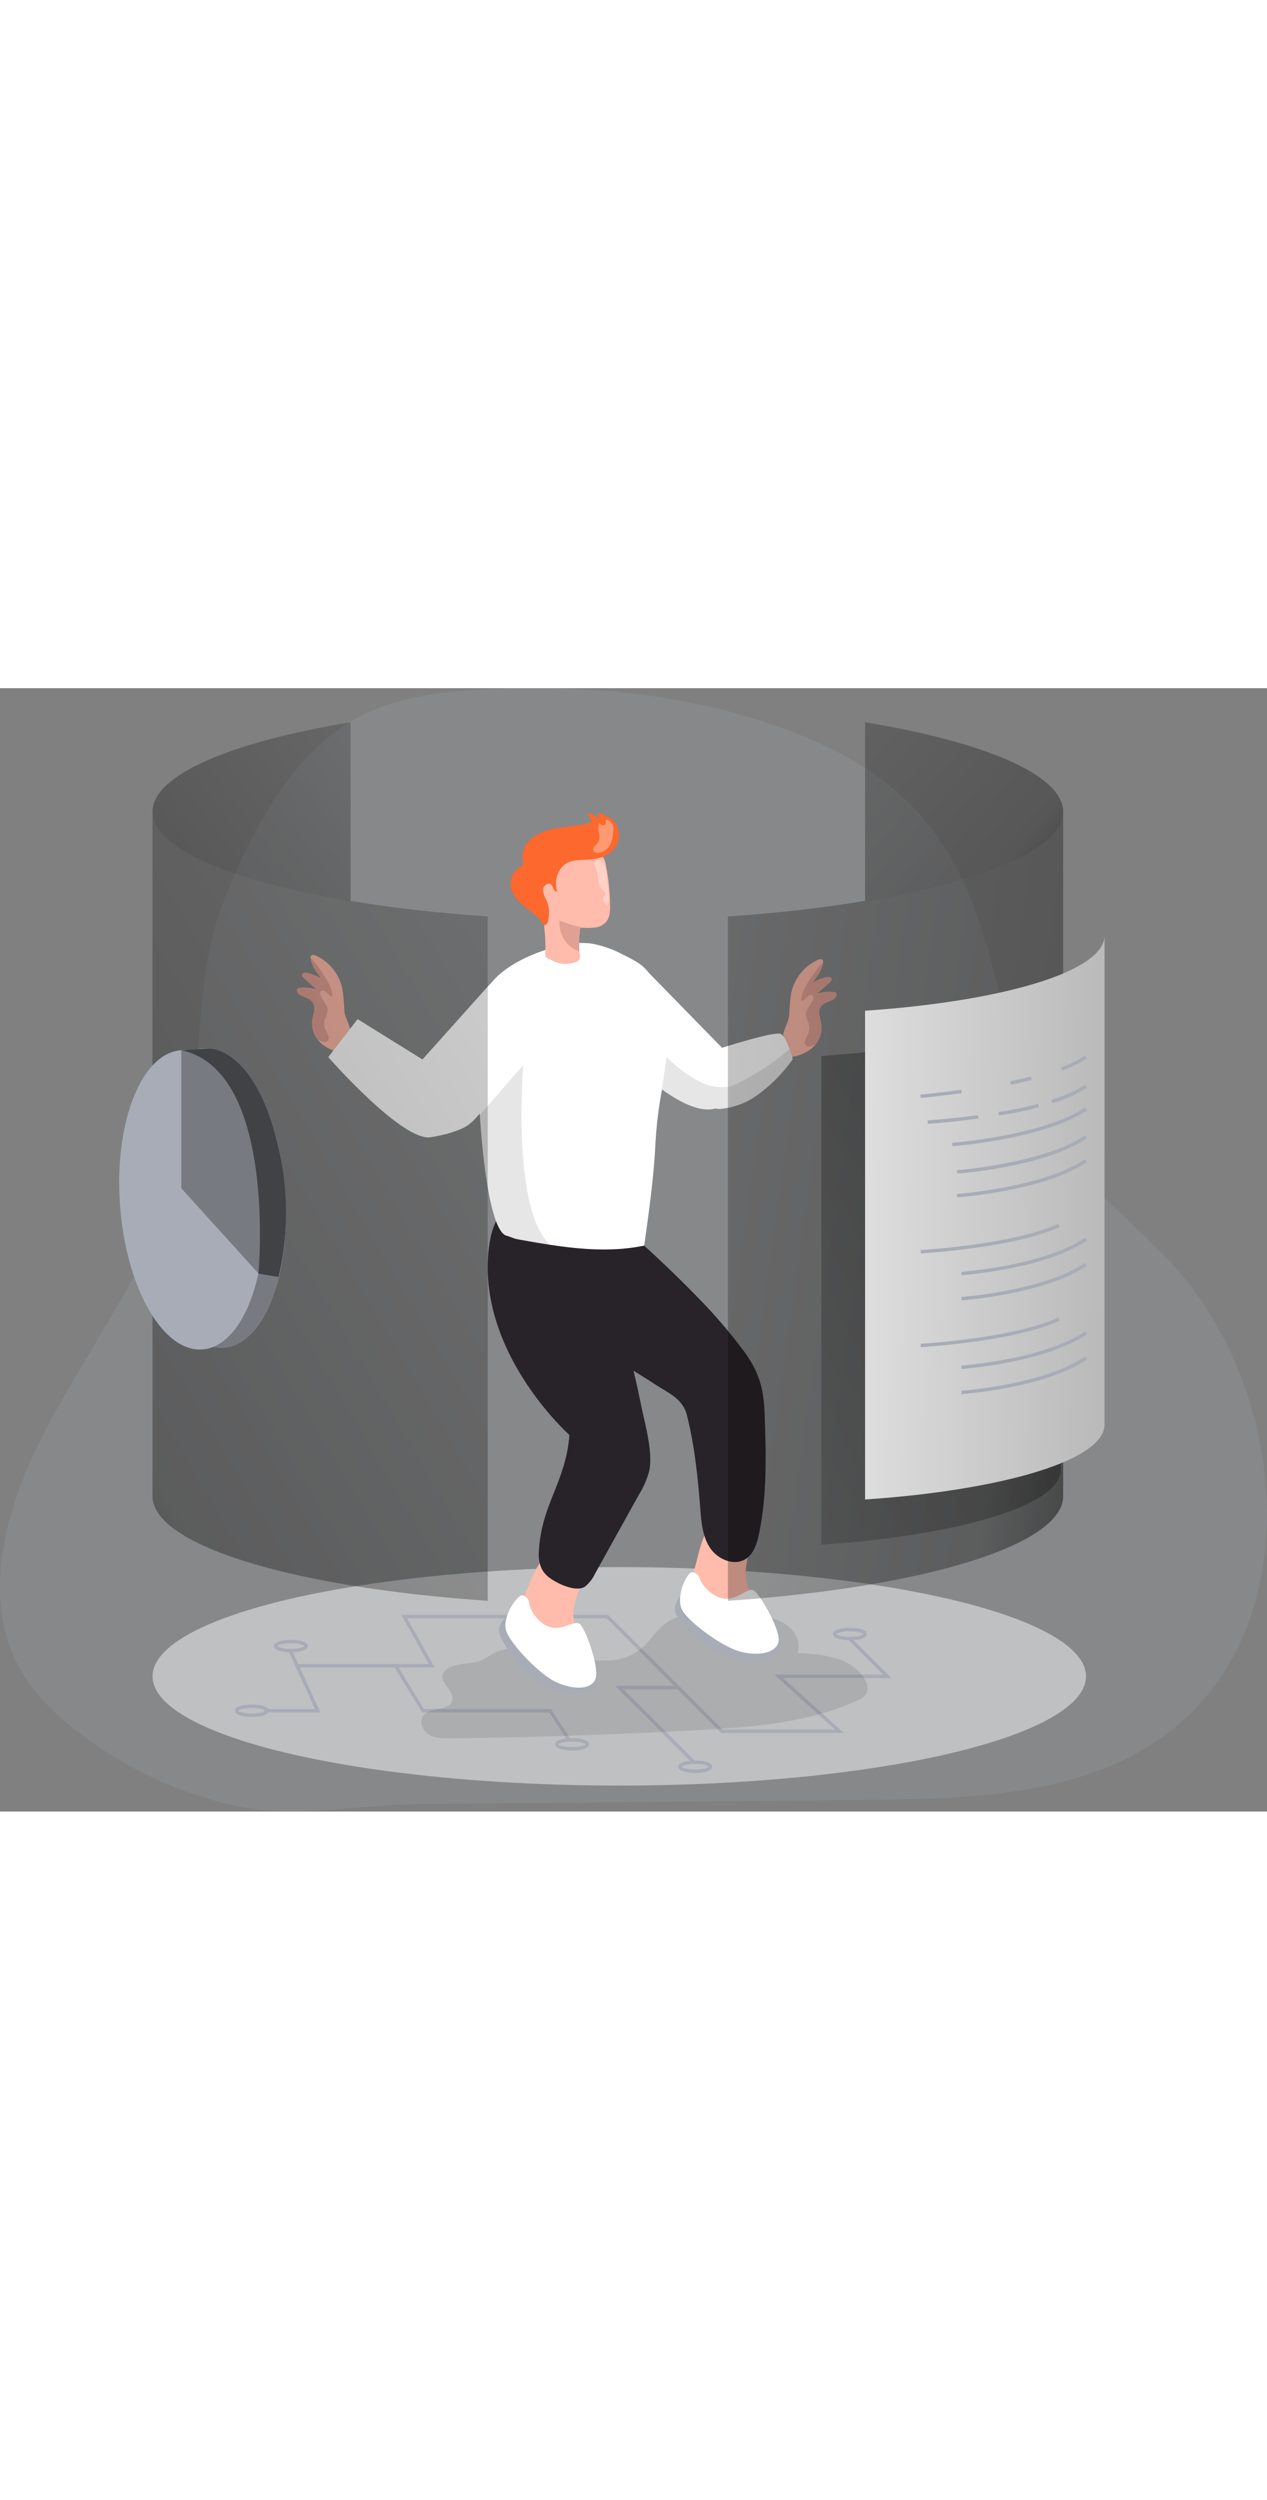 <svg xmlns="http://www.w3.org/2000/svg" xmlns:xlink="http://www.w3.org/1999/xlink" class="illustrations_image" data-imageid="information-carousel-monochromatic" data-name="Layer 1" style="width:166px" viewBox="0 0 369.39 327.32"><rect x="0" y="0" width="369.39" height="327.32" fill="#808080" stroke="none"/><defs><linearGradient id="a" x1="13.54" x2="214" y1="114.4" y2="-37.84" gradientUnits="userSpaceOnUse"><stop offset=".01"/><stop offset=".13" stop-opacity=".69"/><stop offset=".25" stop-opacity=".32"/><stop offset="1" stop-opacity="0"/></linearGradient><linearGradient xlink:href="#a" id="b" x1="-90.52" x2="406.18" y1="279.97" y2="-13.1"/><linearGradient xlink:href="#a" id="c" x1="359.4" x2="125.32" y1="119.81" y2="-84.77"/><linearGradient xlink:href="#a" id="d" x1="424.18" x2="-32.56" y1="186.25" y2="122.5"/><linearGradient xlink:href="#a" id="e" x1="393.16" x2="114.04" y1="135.03" y2="262.54"/><linearGradient xlink:href="#a" id="f" x1="408.63" x2="198.34" y1="169.36" y2="167.46"/></defs><path fill="#a7acb6" d="M27.03 192.17c10.86-18.23 21.65-36.48 26.64-57 5.83-24 2.47-50.37 11.71-73.54 7.65-19.15 19.01-41.71 37.58-52.33 11.63-6.68 25.44-8.31 38.83-9 31.3-1.51 63.51 1.76 92.66 13.81 29.36 12.15 44.27 29.71 53.12 60.47 5.87 20.43 9.67 42.12 21.88 59.52 8.92 12.7 21.67 22.14 32.19 33.55 37.44 40.61 41.42 119.89-15.75 145.41-22.81 10.2-48.63 10.61-73.61 10.85l-130.53 1.25c-16.85.16-35.93 4.18-52.26.7a116.5 116.5 0 0 1-47.37-22.2c-6.09-4.74-11.76-10.22-15.7-16.88-12.93-21.86-4.27-50 7.76-72.38 4.04-7.48 8.44-14.87 12.85-22.23z" class="target-color" opacity=".18" style="isolation:isolate"/><ellipse cx="180.55" cy="287.92" fill="#fff" opacity=".47" rx="136.07" ry="31.83" style="isolation:isolate"/><path fill="#a7acb6" d="M246.02 304.42h-35.76l-33.41-33.41H118.7l8.04 14.33H86.56v-1h38.47L117 270.01h60.26l33.42 33.41h32.75l-17.68-16h31.72l-10.2-10.21.7-.7 11.92 11.91h-31.55l17.68 16z" class="target-color"/><path fill="#a7acb6" d="m201.95 313.3-22.61-22.61h18.4v1h-15.99l20.91 20.9-.71.71zm-36.47-6.62-5.36-8.23h-37.05l-8.18-13.35.85-.53 7.89 12.88h37.03l5.66 8.68-.84.55zm-72.07-8.23H76.98v-1h14.87l-7.71-16.85.91-.41 8.36 18.26zm154.36-21.04c-1.83 0-4.94-.38-4.94-1.81s3.11-1.82 4.94-1.82 4.94.38 4.94 1.82-3.1 1.81-4.94 1.81zm0-2.63c-2.34 0-3.81.55-4 .85.14.23 1.61.78 4 .78s3.72-.51 3.93-.81c-.21-.3-1.67-.82-3.93-.82z" class="target-color"/><path fill="#a7acb6" d="M202.67 316.08c-1.83 0-4.94-.38-4.94-1.82s3.11-1.82 4.94-1.82 4.94.39 4.94 1.82-3.1 1.82-4.94 1.82zm0-2.64c-2.34 0-3.81.55-3.94.85.13.24 1.6.79 3.94.79s3.72-.52 3.93-.82c-.21-.34-1.66-.82-3.93-.82zm-35.87-3.9c-1.84 0-4.94-.39-4.94-1.82s3.1-1.82 4.94-1.82 4.94.39 4.94 1.82-3.11 1.82-4.94 1.82zm0-2.64c-2.34 0-3.81.55-4 .85.14.24 1.61.79 4 .79s3.72-.52 3.93-.82c-.21-.3-1.7-.8-3.93-.8zm-93.37-7.14c-1.84 0-4.94-.38-4.94-1.82s3.1-1.81 4.94-1.81 4.94.38 4.94 1.81-3.11 1.82-4.94 1.82zm0-2.63c-2.34 0-3.81.55-4 .84.14.24 1.61.79 4 .79s3.72-.51 3.93-.82c-.21-.3-1.66-.81-3.93-.81zm11.37-16.21c-1.83 0-4.94-.39-4.94-1.82s3.11-1.82 4.94-1.82 4.94.38 4.94 1.82-3.1 1.82-4.94 1.82zm0-2.64c-2.34 0-3.81.55-3.94.85.13.23 1.6.79 3.94.79s3.72-.52 3.93-.82c-.21-.34-1.7-.86-3.93-.86z" class="target-color"/><path fill="#020202" d="M131.14 285.33a3.82 3.82 0 0 0-2 1.86c-1 2.64 3.32 4.91 2.72 7.67-.73 3.28-6.48 1.84-8.47 4.55-1.28 1.73-.19 4.37 1.65 5.49s4.12 1.12 6.27 1.1q36.44-.42 72.84-2.46c15.58-.87 31.55-2.05 45.73-8.56a5.17 5.17 0 0 0 2.82-2.27 4.36 4.36 0 0 0-.54-3.83c-3.61-6.43-12.28-7.48-19.65-7.77 1.21-3.3-1-7.06-4.1-8.78s-6.73-1.88-10.25-2l-10.81-.41c-4.44-.17-9.21-.24-12.88 2.24-3 2-4.75 5.41-7.51 7.71-6.44 5.35-16 3.4-24.11 1.44-5.41-1.31-11.55-2.45-17-.89-2.34.67-4.07 2.37-6.27 3.12-2.81.92-5.69.38-8.44 1.79z" opacity=".1"/><path fill="#ffbbab" d="M152.64 265.04c-1.06 2.32-2.15 4.72-2.13 7.27a12.45 12.45 0 0 0 2.55 6.94 21.3 21.3 0 0 0 13.4 8.56 3.08 3.08 0 0 0 2.12-.16 2.71 2.71 0 0 0 1-1.25c1.21-2.64.59-5.75-.33-8.51s-2.16-5.5-2.12-8.41c.07-5.46 7.57-16.27-1.6-18.58-7.65-1.98-10.6 9.19-12.89 14.14zm49.83-8.44c-.75 2.43-1.5 5-1.15 7.48a12.47 12.47 0 0 0 3.46 6.54 21.31 21.31 0 0 0 14.41 6.7 3.12 3.12 0 0 0 2.09-.44 2.69 2.69 0 0 0 .83-1.38c.85-2.78-.18-5.77-1.46-8.38s-2.87-5.17-3.22-8.06c-.66-5.42 5.34-17.13-4.06-18.2-7.85-.94-9.29 10.52-10.9 15.74z"/><path fill="#282328" d="M187.8 162.42c6.27 5.71 12.38 11.63 18.22 17.78a152.44 152.44 0 0 1 10.07 11.94c4.78 6.16 6.55 11.12 6.82 19.08.41 11.8.8 23.74-1.65 35.29-.58 2.72-1.48 5.64-3.8 7.17-3.42 2.26-8.33.13-10.54-3.33s-2.48-7.76-2.8-11.86c-.7-8.85-1.66-18-3.86-26.67-1.26-4.94-5.48-6.46-9.51-9.13-7.63-5-20.32-11.77-24.07-20.62a151.05 151.05 0 0 1-6.3-19.88z"/><path fill="#282328" d="M175.36 163.46q3.67 12.63 6.89 25.4c1.66 6.55 3.26 13.13 4.6 19.75 1.13 5.63 3.62 13.94 2.42 19.48a25.27 25.27 0 0 1-2.93 6.78l-12.84 23.11a10.74 10.74 0 0 1-2.91 3.77c-2.67 1.87-8.62-1.05-10.82-2.89s-2.82-4.38-2.68-7.18c.71-13.94 7.83-20.17 8.92-34.09 0 0-26.83-23.87-23.53-54s32.88-.13 32.88-.13z"/><path fill="#fff" d="M212.27 116.13c-.17 2.91-1.11 5.45-3.64 6.29a4.11 4.11 0 0 1-.65.18c-4.65.93-10.75-2.61-15-5.7a58.36 58.36 0 0 1-5.08-4.13V81.64l22.62 23.16s2.07 6.22 1.75 11.33z"/><path fill="#fff" d="M193.03 116.8a120.53 120.53 0 0 0-2 17.12c-.55 9.55-1.88 19-3.21 28.49-9 1.88-18.26 1.16-27.42-.23-3.2-.49-6.38-1.05-9.54-1.62-1.07-.19-2-.72-3.1-1-5.26-1.31-7.38-27.12-7.86-35.21q-.69-11.55-.47-23.11c.11-5.59.55-11.63 4.2-15.85 4.86-5.62 14.25-9.34 21.38-10.65a24.06 24.06 0 0 1 7-.39 29.84 29.84 0 0 1 9.51 3.23c3.54 1.75 6.69 3.23 8.43 6.73a47.78 47.78 0 0 1 3.95 12.75c1.13 6.59.39 13.26-.87 19.74z"/><path fill="#020202" d="M160.38 162.19c-3.2-.49-6.38-1.05-9.54-1.62-1.07-.19-2-.72-3.1-1-5.26-1.31-7.38-27.12-7.86-35.21l12.68-14.57s-3.53 42.03 7.82 52.4z" opacity=".1"/><path fill="#ffbbab" d="M176.71 68.1a5.18 5.18 0 0 1-3.28 1.64 17.56 17.56 0 0 1-3.16.06h-.59a.63.63 0 0 0-.43.08.67.67 0 0 0-.19.47 35.22 35.22 0 0 0-.12 6.33c0 .38.06.76.1 1.14a2.18 2.18 0 0 1-.1 1.19 2 2 0 0 1-1.28.84 9.34 9.34 0 0 1-2.86.49c-2.08 0-4-1.05-5.82-2.05a59 59 0 0 0-.57-10.79c-.67-4.58-1.88-9.25-1.38-13.88a9 9 0 0 1 1.9-5c1.67-1.87 4.36-2.48 6.87-2.47a17.38 17.38 0 0 1 9.43 2.58c1 .71 1.16 1.61 1.4 2.79.36 1.82.65 3.66.85 5.5q.35 3.15.39 6.33c.02 1.64-.08 3.47-1.16 4.75z"/><path fill="#fc682d" d="M173.03 49.78c-2.37.4-5 0-7.18.9-3.12 1.27-4.45 5.32-3.41 8.52-.9.33-1.06-1.3-1.76-2s-2.27.22-2.38 1.35a6.8 6.8 0 0 0 1 3.21 9.57 9.57 0 0 1 .42 6.31c-.14.49-.5 1.07-1 .94s-.84-1-1.14-1.33a13.18 13.18 0 0 0-1.57-1.6c-1.1-1-2.31-1.81-3.43-2.75-2-1.67-3.85-3.93-3.73-6.53a5.78 5.78 0 0 1 1-3 6.72 6.72 0 0 1 1.94-1.89c.32-.2.68-.42.75-.78a1.4 1.4 0 0 0-.07-.61c-.69-2.64.78-5.47 2.95-7.11a17.29 17.29 0 0 1 7.61-2.71c1.74-.31 3.5-.56 5.25-.76a11.81 11.81 0 0 0 4.21-1 11.64 11.64 0 0 0-1.39-2.69 13.88 13.88 0 0 1 3.51 1.67 5.61 5.61 0 0 0-.47-1.75c1.91.65 3.92 1.38 5.18 3a6.21 6.21 0 0 1 .18 7c-1.35 2.13-3.48 3-5.83 3.55z"/><path fill="#e0a194" d="M170.27 69.8h-.59a.63.63 0 0 0-.43.08.67.67 0 0 0-.19.47 35.22 35.22 0 0 0-.12 6.33s-6-1.54-5.84-9a35.32 35.32 0 0 0 7.13 2.12z"/><path fill="#ffbbab" d="M243.09 90.57c-1.28.81-3 1-3.83 2.34-.95 1.51 0 3.44.21 5.21a7.5 7.5 0 0 1-1.54 5.46 8.69 8.69 0 0 1-1.24 1.33 11.58 11.58 0 0 1-7 2.59s-1.41-5.66-1.37-6.24c.17-2 1.54-3.82 1.76-5.89a65 65 0 0 1 .6-6.56 13.81 13.81 0 0 1 7.75-9.65c.49-.22 1.19-.35 1.46.12a1 1 0 0 1 .07.64c-.3 2.27-1.78 4.19-3.21 6a16.58 16.58 0 0 1 4.12-1.67c.64-.17 1.59-.07 1.6.59a1.16 1.16 0 0 1-.49.78l-3.86 3.46a12 12 0 0 1 4.86-.53 1.27 1.27 0 0 1 .76.26c.48.51-.04 1.38-.65 1.76z"/><path fill="#e0a194" d="M243.09 90.57c-1.28.81-3 1-3.83 2.34-.95 1.51 0 3.44.21 5.21a7.5 7.5 0 0 1-1.54 5.46 7.27 7.27 0 0 1-1.44.67 1.64 1.64 0 0 1-1.11.09 1.43 1.43 0 0 1-.67-1.7 11 11 0 0 1 .86-1.8 4.43 4.43 0 0 0 .17-3.26 7 7 0 0 1-.83-2.66 4 4 0 0 1 .65-1.62l1.17-2a2.46 2.46 0 0 0 .4-1 .85.85 0 0 0-.43-.88 1.19 1.19 0 0 0-1.09.29c-.65.47-2.2 2.46-2 .61a11 11 0 0 1 1.35-3.55 39.77 39.77 0 0 1 4.39-6.31 4.66 4.66 0 0 1 .58-.6c-.3 2.27-1.78 4.19-3.21 6a16.58 16.58 0 0 1 4.12-1.67c.64-.17 1.59-.07 1.6.59a1.16 1.16 0 0 1-.49.78l-3.86 3.46a12 12 0 0 1 4.86-.53 1.27 1.27 0 0 1 .76.26c.51.57-.01 1.44-.62 1.82z"/><path fill="#ffbbab" d="M87.4 89.3c1.28.81 3 1.05 3.83 2.34 1 1.51 0 3.44-.21 5.21a7.5 7.5 0 0 0 1.54 5.46 8.69 8.69 0 0 0 1.24 1.33 11.58 11.58 0 0 0 7 2.59s1.41-5.66 1.37-6.24c-.17-2-1.54-3.82-1.76-5.89a65 65 0 0 0-.6-6.56 13.81 13.81 0 0 0-7.71-9.62c-.49-.22-1.19-.35-1.46.12a1 1 0 0 0-.07.64c.3 2.27 1.78 4.19 3.21 6a16.58 16.58 0 0 0-4.12-1.67c-.63-.17-1.63-.09-1.63.59a1.16 1.16 0 0 0 .49.78l3.86 3.46a12 12 0 0 0-4.86-.53 1.27 1.27 0 0 0-.76.26c-.49.48.03 1.35.64 1.73z"/><path fill="#e0a194" d="M87.4 89.3c1.28.81 3 1.05 3.83 2.34 1 1.51 0 3.44-.21 5.21a7.5 7.5 0 0 0 1.54 5.46 7.27 7.27 0 0 0 1.44.67 1.64 1.64 0 0 0 1.11.09 1.43 1.43 0 0 0 .67-1.7 11 11 0 0 0-.86-1.8 4.43 4.43 0 0 1-.17-3.26 7 7 0 0 0 .83-2.66 4 4 0 0 0-.65-1.62l-1.17-2a2.46 2.46 0 0 1-.4-1 .85.85 0 0 1 .43-.88 1.19 1.19 0 0 1 1.09.29c.65.47 2.2 2.46 2 .61a11 11 0 0 0-1.35-3.55 39.77 39.77 0 0 0-4.39-6.31 4.66 4.66 0 0 0-.58-.6c.3 2.27 1.78 4.19 3.21 6a16.58 16.58 0 0 0-4.12-1.67c-.62-.08-1.62 0-1.62.68a1.16 1.16 0 0 0 .49.78l3.86 3.46a12 12 0 0 0-4.86-.53 1.27 1.27 0 0 0-.76.26c-.49.48.03 1.35.64 1.73z"/><path fill="#fff" d="M231.13 108.09a44.48 44.48 0 0 1-10.86 10.83 21.68 21.68 0 0 1-10.24 3.66 3.63 3.63 0 0 1-1.43-.16 3.84 3.84 0 0 1-2-1.36 11.35 11.35 0 0 1-2.62-6.45c-.25-6.2 6.47-9.81 6.47-9.81s15.3-4.88 17.12-4.08c1 .43 1.94 2.58 2.6 4.45.61 1.56.96 2.92.96 2.92z"/><rect width="22.97" height="54.09" x="139.83" y="93.26" fill="#fff" rx="11.49" transform="rotate(41.86 164.232 98.91)"/><path fill="#fff" d="m126.47 110.23-22.21-13.8-8.56 11.07s21.57 24.61 29.81 23.34 11.17-3.71 11.17-3.71 3.11-10.72-10.21-16.9z"/><path fill="#020202" d="M231.13 108.09a44.48 44.48 0 0 1-10.86 10.83 21.68 21.68 0 0 1-10.24 3.66 3.63 3.63 0 0 1-1.43-.16 4.11 4.11 0 0 1-.65.18c-4.65.93-10.75-2.61-15-5.7v-.1l1.44-9.3a36.66 36.66 0 0 0 9.59 7.11 13.72 13.72 0 0 0 8.22 1.52 8.52 8.52 0 0 0 2.21-.67 72.29 72.29 0 0 0 15.76-10.29c.61 1.56.96 2.92.96 2.92z" opacity=".1"/><path fill="#a7acb6" d="M198.35 264.51s-2.3 2.61-1.4 4.92 13.13 17.51 26.4 13.36-11.19-13.87-11.19-13.87z" class="target-color"/><path fill="#fff" d="M201.44 257.64a2.36 2.36 0 0 1 2.56 1.72c.6 2 3.61 5.55 7.33 5.93s6.47-3.09 8.19-2.51 8.11 11.51 7.45 15-6.16 4.33-11.42 2.86-15.65-9.12-16.92-12.6 1.02-9.12 2.81-10.4z"/><path fill="#fff" d="M176.6 39.51a.73.73 0 0 1-1 .4 2.29 2.29 0 0 1-.88-.73 5 5 0 0 0-.11 3 3.88 3.88 0 0 1-.37 2.91c-.26.35-.62.6-.9.93a1.32 1.32 0 0 0-.41 1.17c.17.68 1.05.88 1.74.77a4.36 4.36 0 0 0 2.89-1.78 8.23 8.23 0 0 0 1.14-3.81c.14-1.17.36-2.23-.45-3.15-.22-.25-1.1-1.06-1.45-.9-.49.19-.09.74-.2 1.19zm-.46 21.07c-.06.07-.13.14-.19.22a1.26 1.26 0 0 0 0 1.22 3.64 3.64 0 0 0 .79 1c.08.07.16.15.26.14s.21-.14.26-.26a7.17 7.17 0 0 0 .21-3.13c-.14-1.6-.33-3.16-.57-4.72a11.2 11.2 0 0 0-1-4.2 1.64 1.64 0 0 0-2-.63c-1.12.48-.39 1.72-.08 2.53a14.42 14.42 0 0 1 .54 3.07 4.84 4.84 0 0 0 1.16 2.85 6.73 6.73 0 0 1 .72.69.93.93 0 0 1 .17.94 1.14 1.14 0 0 1-.27.28zm36.34 47.41a4.62 4.62 0 0 1-1.43.15 4.88 4.88 0 0 1-1.74-.67 18.83 18.83 0 0 1-3.59-2.32 6.45 6.45 0 0 1-2.19-3.57c2.76.77 5 3.34 7.85 3.32a9.24 9.24 0 0 0 2.68-.57l4.21-1.35c2.87-.91 5.86-1.84 8.83-1.4a.5.5 0 0 1 .32.14.39.39 0 0 1 .06.33c-.19 1.16-1.48 1.36-2.38 1.69-1.4.52-2.74 1.21-4.14 1.74a61.11 61.11 0 0 1-8.48 2.51zM180.59 91.4a37.05 37.05 0 0 1 6.14 14.2c.65 3.27.91 6.76 2.79 9.5 1.31-.8 1.53-2.58 1.54-4.11a89.58 89.58 0 0 0-1.65-15.2 32.52 32.52 0 0 0-1.74-7.09 16.48 16.48 0 0 0-12.18-9.78 1.26 1.26 0 0 0-1.77 1.58 12.93 12.93 0 0 0 4.55 8.13" opacity=".33"/><path fill="url(#a)" d="M113.18 24v52.08c-34.93-5.76-57.74-15.27-57.74-26S78.25 29.78 113.18 24z" transform="translate(-10.97 -14.08)"/><path fill="url(#b)" d="M153.17 80.6V280c-14.48-1-27.95-2.53-40-4.52-34.93-5.76-57.74-15.27-57.74-26V50.05c0 10.76 22.81 20.27 57.74 26 12.05 2.02 25.52 3.56 40 4.55z" transform="translate(-10.97 -14.08)"/><path fill="url(#c)" d="M263.18 24v52.08c34.93-5.76 57.74-15.27 57.74-26S298.11 29.78 263.18 24z" transform="translate(-10.97 -14.08)"/><path fill="url(#d)" d="M223.19 80.6V280c14.48-1 27.95-2.53 40-4.52 34.93-5.76 57.74-15.27 57.74-26V50.05c0 10.76-22.81 20.27-57.74 26-12.05 2.02-25.52 3.56-40 4.55z" transform="translate(-10.97 -14.08)"/><path fill="url(#e)" d="M250.44 121.24v142.41c10.34-.71 20-1.81 28.56-3.23 24.95-4.11 41.24-10.9 41.24-18.59V99.42c0 7.69-16.29 14.48-41.24 18.59-8.59 1.42-18.22 2.52-28.56 3.23z" transform="translate(-10.97 -14.08)"/><path fill="#fff" d="M252.21 93.98v142.41c10.34-.7 20-1.8 28.56-3.22 24.95-4.12 41.24-10.91 41.24-18.6V72.16c0 7.69-16.29 14.48-41.24 18.6-8.6 1.42-18.22 2.52-28.56 3.22z"/><path fill="url(#f)" d="M263.18 108.06v142.41c10.34-.7 20-1.8 28.56-3.22 24.95-4.12 41.24-10.91 41.24-18.6V86.24c0 7.69-16.29 14.48-41.24 18.6-8.6 1.42-18.22 2.52-28.56 3.22z" transform="translate(-10.97 -14.08)"/><path fill="none" d="M142.21 275.11v-9.2m0-199.39v-9.89"/><ellipse cx="73.21" cy="162.59" fill="#a7acb6" class="target-color" rx="20.93" ry="43.7" transform="rotate(-4.05 -131.34 310.816)"/><ellipse cx="73.21" cy="162.59" fill="#a7acb6" class="target-color" rx="20.93" ry="43.7" transform="rotate(-4.05 -131.34 310.816)"/><ellipse cx="73.21" cy="162.59" fill="#020202" opacity=".29" rx="20.93" ry="43.7" transform="rotate(-4.05 -131.34 310.816)"/><path fill="#a7acb6" d="M75.33 170.56c-2.78 12.77-8.8 21.58-16.34 22.12-11.53.82-22.26-18-24-42.11s6.26-44.26 17.79-45.08 22.27 18 24 42.12a82 82 0 0 1-1.45 22.95zm234.33-59.12-.35-.93a33.52 33.52 0 0 0 7-3.43l.57.83a34.66 34.66 0 0 1-7.22 3.53zm-14.92 4.09-.2-1c2.07-.44 4.08-.9 6-1.37l.25 1c-1.94.48-3.96.94-6.05 1.37zm-26.29 3.88-.09-1c.05 0 5.07-.44 11.89-1.4l.14 1c-6.85.91-11.89 1.39-11.94 1.4zm9.24 14.05-.08-1s2.94-.23 7.2-.81c8.23-1.14 23.27-3.88 31.52-9.47l.57.82c-8.42 5.71-23.63 8.49-31.95 9.64-4.3.59-7.23.82-7.26.82zm29.17-12.54-.3-1a38.46 38.46 0 0 0 9.77-4.33l.57.82a39.15 39.15 0 0 1-10.04 4.51zm-15.67 3.55-.11-1a88.24 88.24 0 0 0 11.54-2.36l.25 1a92 92 0 0 1-11.68 2.36zm-20.7 2.45-.06-1c.07 0 6.53-.4 14.71-1.52l.13 1c-8.24 1.13-14.71 1.52-14.78 1.52zm8.54 21.45-.08-1c.25 0 25.35-1.95 37.36-10.1l.57.83c-12.22 8.29-36.79 10.19-37.85 10.27zm0-6.93-.08-1c.25 0 25.35-2 37.36-10.11l.57.83c-12.22 8.3-36.79 10.2-37.85 10.28zm-10.6 23.25v-1c.26 0 26.86-1.54 40.11-7.6l.42.9c-13.48 6.15-40.26 7.68-40.53 7.7zm11.92 13.69-.07-1c.24 0 24-1.78 36.05-9.92l.57.82c-12.24 8.3-36.31 10.08-36.55 10.1zm0-7.33-.07-1c.24 0 24-1.77 36.05-9.92l.57.83c-12.24 8.3-36.31 10.08-36.55 10.09zM268.43 192v-1c.26 0 26.86-1.53 40.11-7.6l.42.91c-13.48 6.15-40.26 7.68-40.53 7.69zm11.92 13.69-.07-1c.24 0 24-1.77 36.05-9.92l.57.83c-12.24 8.32-36.31 10.07-36.55 10.09zm0-7.32-.07-1c.24 0 24-1.78 36.05-9.92l.57.82c-12.24 8.3-36.31 10.08-36.55 10.1z" class="target-color"/><path fill="#a7acb6" d="M75.33 170.56 52.81 145.7v-40.21c11.53-.82 22.27 18 24 42.12a82 82 0 0 1-1.48 22.95z" class="target-color"/><path fill="#fff" d="M75.33 170.56 52.81 145.7v-40.21c11.53-.82 22.27 18 24 42.12a82 82 0 0 1-1.48 22.95z"/><path fill="#a7acb6" d="M75.33 170.56 52.81 145.7v-40.21c11.53-.82 22.27 18 24 42.12a82 82 0 0 1-1.48 22.95z" class="target-color"/><path fill="#020202" d="M75.33 170.56 52.81 145.7v-40.21c11.53-.82 22.27 18 24 42.12a82 82 0 0 1-1.48 22.95z" opacity=".29"/><path fill="#a7acb6" d="M147.74 270.51s-2.72 2.16-2.24 4.6 9.83 19.55 23.63 17.81-8.57-15.59-8.57-15.59z" class="target-color"/><path fill="#fff" d="M152.03 264.3a2.37 2.37 0 0 1 2.22 2.14c.24 2.06 2.57 6.1 6.16 7.13s6.92-1.9 8.51-1 5.95 12.77 4.68 16.1-6.82 3.17-11.74.79-13.8-11.73-14.43-15.38 2.6-8.83 4.6-9.78z"/><path fill="#a7acb6" d="m52.81 105.49 8.13-.53s13.45-.5 20.17 28.54a81.26 81.26 0 0 1 .08 38.08l-5.86-1s5.49-59.21-22.52-65.09z" class="target-color"/><path fill="#020202" d="m52.81 105.49 8.13-.53s13.45-.5 20.17 28.54a81.26 81.26 0 0 1 .08 38.08l-5.86-1s5.49-59.21-22.52-65.09z" opacity=".62"/></svg>